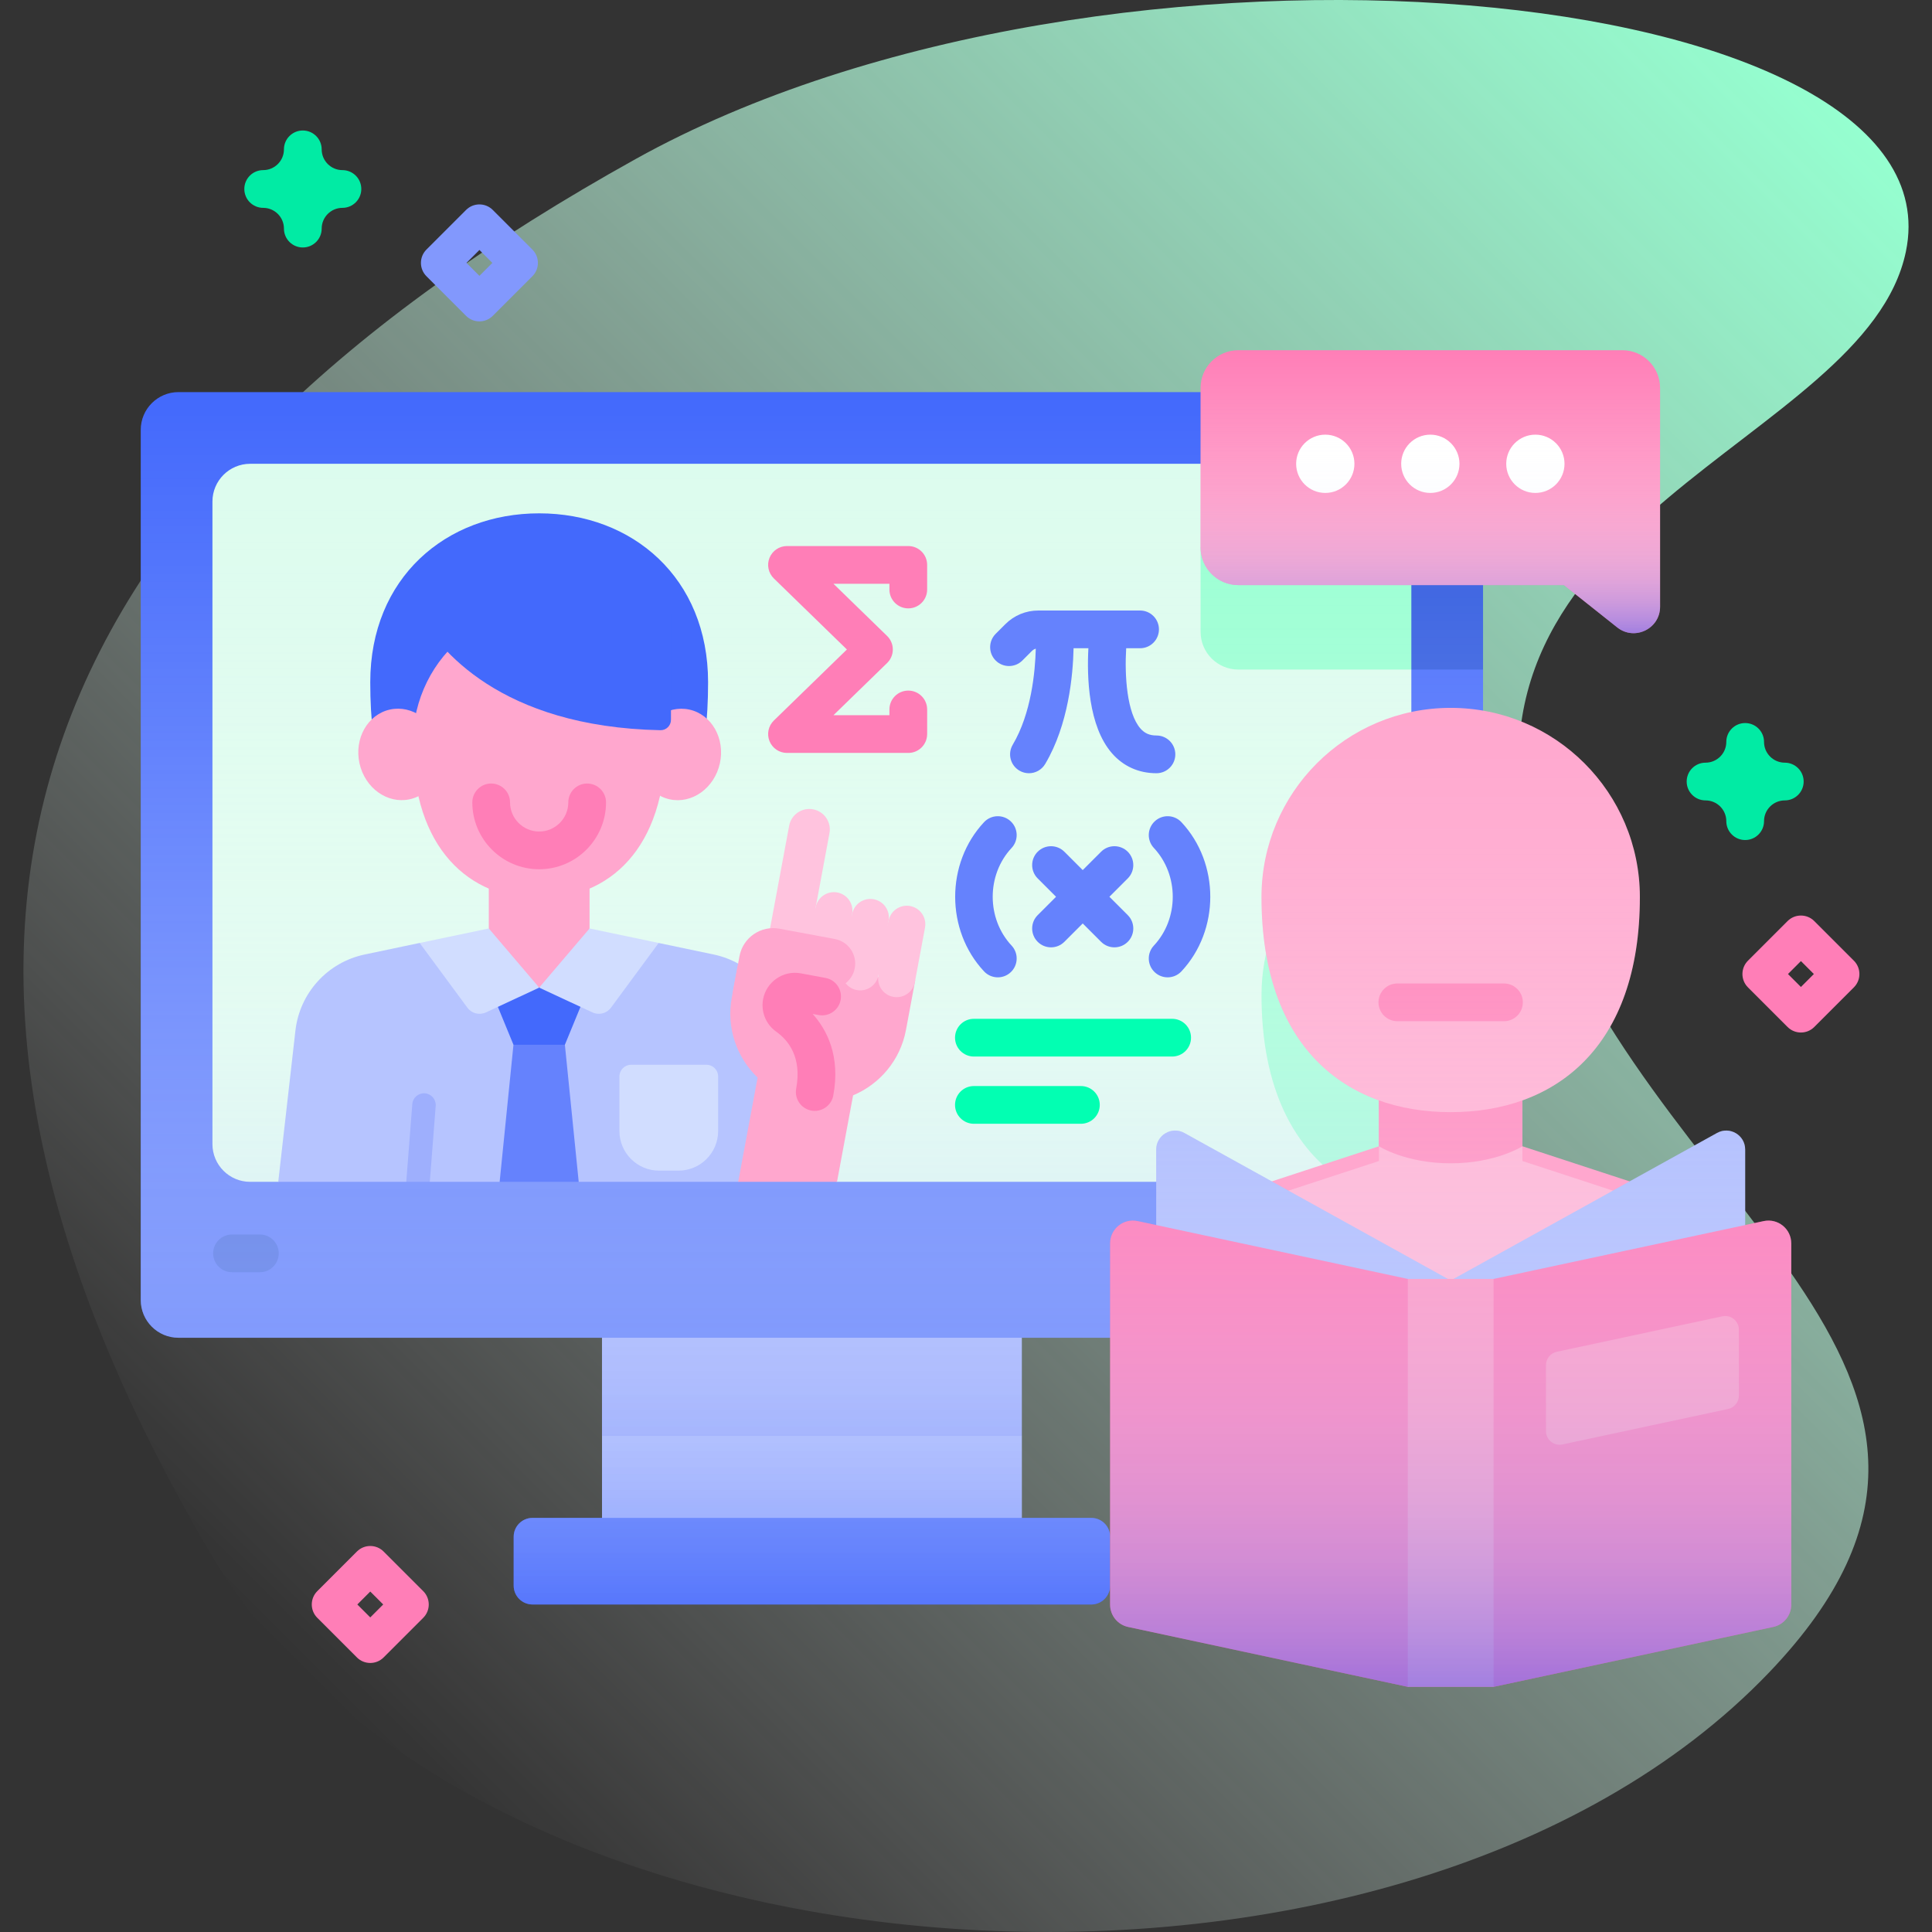 <svg id="Capa_1" enable-background="new 0 0 512 512" viewBox="0 0 512 512" xmlns="http://www.w3.org/2000/svg" xmlns:xlink="http://www.w3.org/1999/xlink"><rect x="0" y="0" width="512" height="512" fill="#333333" stroke="none"/><linearGradient id="SVGID_1_" gradientUnits="userSpaceOnUse" x1="92.62" x2="503.431" y1="455.333" y2="44.522"><stop offset="0" stop-color="#fff" stop-opacity="0"/><stop offset="1" stop-color="#95ffd0"/></linearGradient><linearGradient id="lg1"><stop offset="0" stop-color="#6581fc" stop-opacity=".6"/><stop offset=".05" stop-color="#839afd" stop-opacity=".57"/><stop offset=".116" stop-color="#a4b5fd" stop-opacity=".53"/><stop offset=".19" stop-color="#c1ccfe" stop-opacity=".486"/><stop offset=".273" stop-color="#d8dffe" stop-opacity=".436"/><stop offset=".368" stop-color="#e9edff" stop-opacity=".379"/><stop offset=".482" stop-color="#f6f7ff" stop-opacity=".31"/><stop offset=".635" stop-color="#fdfdff" stop-opacity=".218"/><stop offset=".997" stop-color="#fff" stop-opacity="0"/></linearGradient><linearGradient id="SVGID_00000098921574297424546660000001583187479055441317_" gradientUnits="userSpaceOnUse" x1="215.16" x2="215.16" xlink:href="#lg1" y1="425.203" y2="103.91"/><linearGradient id="SVGID_00000177442134481878160520000008158358667635444383_" gradientUnits="userSpaceOnUse" x1="384.447" x2="384.447" xlink:href="#lg1" y1="447.029" y2="187.591"/><linearGradient id="SVGID_00000078743183408645727390000015604245090641098116_" gradientUnits="userSpaceOnUse" x1="379.052" x2="379.052" xlink:href="#lg1" y1="167.803" y2="92.81"/><g><g><path d="m168.404 42.17c-152.967 85.076-213.515 198.261-112.363 369.9 70.023 118.818 313.644 134.817 412.852 31.084 76.726-80.225-36.642-124.508-62.566-215.244-26.199-91.698 88.091-110.05 98.752-161.228 14.95-71.764-211.612-94.069-336.675-24.512z" fill="url(#SVGID_1_)"/></g><g><g><g><g><g><g><path d="m270.79 380.52v25.73h-111.25v-25.73l25.28-31.72h65.32z" fill="#b6c4ff"/></g><path d="m159.536 348.796h111.251v31.722h-111.251z" fill="#9eaffd"/></g><g><g><path d="m289.193 402.254h-148.063c-2.761 0-5 2.239-5 5v12.95c0 2.761 2.239 5 5 5h148.062c2.761 0 5-2.239 5-5v-12.95c.001-2.762-2.238-5-4.999-5z" fill="#4369fc"/></g></g><g><path d="m393.02 177.44v167.08c0 5.52-4.48 10-10 10h-335.72c-5.52 0-10-4.48-10-10v-230.61c0-5.52 4.48-10 10-10h304.37z" fill="#4369fc"/><path d="m393.02 115.19v62.25h-64.85c-5.53 0-10-4.48-10-10v-42.25c0-5.52 4.47-10 10-10z" fill="#2d58df"/><path d="m374.02 177.44v125.76c0 5.52-4.48 10-10 10h-142.21l-77.35-17-70.72 17h-7.44c-5.52 0-10-4.48-10-10v-170.29c0-5.52 4.48-10 10-10h270.04z" fill="#dbfced"/><g fill="#96ffd1"><path d="m374.02 214.679v88.52c0 5.52-4.48 10-10 10h-7.63c-13.32-8.52-22.08-24.55-22.08-49.47 0-24.12 17.02-44.26 39.71-49.05z"/><path d="m318.165 145.059.004 22.38c0 5.52 4.47 10 10 10h45.851v-43.103z"/></g></g></g><g><path d="m68.869 337.153h-7.384c-2.761 0-5-2.238-5-5s2.239-5 5-5h7.384c2.761 0 5 2.238 5 5s-2.239 5-5 5z" fill="#2d58df"/></g></g><g><g><g><path d="m383.02 103.91h-335.72c-5.52 0-10 4.48-10 10v230.61c0 5.52 4.48 10 10 10h112.237v47.734h-18.407c-2.761 0-5 2.239-5 5v12.95c0 2.761 2.239 5 5 5h148.062c2.761 0 5-2.239 5-5v-12.95c0-2.761-2.239-5-5-5h-18.406v-47.734h112.234c5.52 0 10-4.48 10-10v-230.61c0-5.52-4.48-10-10-10z" fill="url(#SVGID_00000098921574297424546660000001583187479055441317_)"/><g id="XMLID_00000106108939796475180140000016997388759947823760_"><g><path d="m460.03 348.095v56.31h-151.18v-56.31c0-15.38 9.89-29.02 24.5-33.81l32.09-10.51v-23.78h38.02v23.78l32.08 10.51c14.61 4.79 24.49 18.43 24.49 33.81z" fill="#ffa7ce"/></g><g/></g><path d="m365.435 303.771s6.987 4.515 19.009 4.515 19.009-4.515 19.009-4.515v-23.776h-38.018z" fill="#ff7eb7"/><g><path d="m434.583 237.729c0 39.894-22.448 57.003-50.138 57.003-27.691 0-50.138-17.109-50.138-57.003 0-27.691 22.448-50.138 50.138-50.138s50.138 22.448 50.138 50.138z" fill="#ffa7ce"/></g></g><g><g><g><g fill="#9eaffd"><path d="m306.406 339.098v-34.467c0-3.821 4.102-6.238 7.444-4.387l70.596 39.097v17.87z"/><path d="m462.487 339.098v-34.467c0-3.821-4.102-6.238-7.444-4.387l-70.596 39.097v17.87z"/></g></g><g><path d="m474.7 329.5v95.76c0 2.84-1.99 5.3-4.77 5.9l-74.11 15.87-10.07-6.15-12.67 6.15-74.12-15.87c-2.78-.6-4.77-3.06-4.77-5.9v-95.76c0-3.84 3.54-6.7 7.3-5.9l71.59 15.33 11.36 5.39 11.38-5.39 71.58-15.33c3.76-.8 7.3 2.06 7.3 5.9z" fill="#ff5ba7"/></g><g><path d="m414.077 382.793 43.879-9.397c1.669-.358 2.862-1.833 2.862-3.54v-17.478c0-2.305-2.125-4.023-4.378-3.54l-43.879 9.397c-1.669.358-2.862 1.833-2.862 3.54v17.478c0 2.305 2.124 4.023 4.378 3.54z" fill="#ff7eb7"/></g><g><path d="m373.077 338.932h22.738v108.097h-22.738z" fill="#ff7eb7"/></g></g></g></g><path d="m398.569 270.629h-28.254c-2.761 0-5-2.238-5-5s2.239-5 5-5h28.254c2.761 0 5 2.238 5 5s-2.239 5-5 5z" fill="#ff7eb7"/></g><g><g><path d="m328.165 92.81h101.772c5.523 0 10 4.477 10 10v57.98c0 5.858-6.766 9.125-11.353 5.482l-14.119-11.212h-86.3c-5.523 0-10-4.477-10-10v-42.25c0-5.523 4.477-10 10-10z" fill="#ff7eb7"/></g><g fill="#fff"><circle cx="351.214" cy="122.912" r="7.722"/><circle cx="379.051" cy="122.912" r="7.722"/><circle cx="406.889" cy="122.912" r="7.722"/></g></g><g><g><g><g><path d="m211.46 308.1-15.83 5.1h-42.27l-9.74-5.12-11.21 5.12h-18.51l-2.68-2.11-3.56 2.11h-33.92l4.55-40.07c1.13-9.99 8.53-18.12 18.37-20.18l14.56-3.06v.01l31.38 2.9 31.96-2.9 14.56 3.05c9.83 2.06 17.23 10.19 18.37 20.18z" fill="#b6c4ff"/><path d="m142.887 258.128-11.606 7.091 4.793 11.654 6.813 3.121 6.813-3.121 4.793-11.654z" fill="#4369fc"/><path d="m153.363 313.197-3.663-36.324h-13.626l-3.663 36.324z" fill="#6582fd"/><path d="m156.24 246.054v-16.703h-26.706v16.703l3.852 8.684 9.501 6.991 10.476-5.829z" fill="#ffa7ce"/><g fill="#d1ddff"><path d="m129.534 246.054-18.316 3.841 12.643 17.151c1.129 1.532 3.182 2.056 4.907 1.253l14.119-6.57z"/><path d="m156.24 246.054 18.316 3.841-12.643 17.151c-1.129 1.532-3.182 2.056-4.907 1.253l-14.119-6.57z"/></g></g></g><g><g><path d="m186.89 194.536c.497-4.033.76-8.584.76-13.733 0-27.649-20.041-44.763-44.763-44.763s-44.763 17.114-44.763 44.763c0 5.149.263 9.7.76 13.733z" fill="#4369fc"/><g><g><ellipse cx="179.954" cy="199.912" fill="#ffa7ce" rx="12.169" ry="10.942" transform="matrix(.215 -.977 .977 .215 -53.918 332.774)"/></g><g><ellipse cx="105.845" cy="199.912" fill="#ffa7ce" rx="10.942" ry="12.169" transform="matrix(.977 -.215 .215 .977 -40.434 27.371)"/></g></g><g><g><g><path d="m162.572 168.434h-39.371c-8.36 6.404-13.797 16.773-13.797 28.484 0 28.025 14.991 41.208 33.483 41.208s33.483-13.184 33.483-41.208c0-11.71-5.438-22.08-13.798-28.484z" fill="#ffa7ce"/></g></g></g><path d="m111.134 162.823c5.009 8.934 21.241 29.81 63.878 30.69 1.536.032 2.801-1.21 2.801-2.747v-27.943z" fill="#4369fc"/></g><path d="m142.887 230.361c-9.77 0-17.719-7.948-17.719-17.719 0-2.762 2.239-5 5-5s5 2.238 5 5c0 4.256 3.462 7.719 7.719 7.719 4.256 0 7.718-3.463 7.718-7.719 0-2.762 2.239-5 5-5s5 2.238 5 5c0 9.771-7.948 17.719-17.718 17.719z" fill="#ff7eb7"/></g></g><g><path d="m195.487 256-1.549 8.325c-1.502 8.073 1.325 15.947 6.836 21.24l-5.142 27.632h26.183l4.266-22.923c7.046-2.956 12.516-9.285 14.018-17.359l2.453-13.18z" fill="#ffa7ce"/><g><g fill="#ffc3de"><path d="m217.414 260.584c-2.667-.496-4.426-3.06-3.93-5.727l-.084-7.745 2.766-6.668c.496-2.667 3.06-4.426 5.727-3.93 2.667.496 4.426 3.06 3.93 5.727l-.37 8.105-2.312 6.308c-.496 2.667-3.06 4.426-5.727 3.93z"/><path d="m213.866 252.796c.002-.01.005-.019.007-.029l5.946-31.954c.549-2.95-1.397-5.786-4.347-6.335-2.95-.549-5.786 1.397-6.335 4.347l-5.946 31.954c-.002.01-.002.02-.004.03z"/><path d="m236.728 264.178c-2.667-.496-4.426-3.06-3.93-5.727l.601-7.306 2.081-7.106c.496-2.667 3.06-4.426 5.727-3.93 2.667.496 4.426 3.06 3.93 5.727l-2.682 14.412c-.496 2.667-3.06 4.426-5.727 3.93z"/><path d="m227.071 262.381c-2.667-.496-4.426-3.06-3.93-5.727l2.682-14.412c.496-2.667 3.06-4.426 5.727-3.93 2.667.496 4.426 3.06 3.93 5.727l-2.682 14.412c-.496 2.667-3.06 4.426-5.727 3.93z"/></g><path d="m221.229 248.843-14.644-2.725c-4.942-.92-9.694 2.341-10.614 7.283l-1.864 10.015 13.014 2.422 1.107-5.949 10.579 1.969c3.594.669 7.049-1.702 7.718-5.296.668-3.595-1.703-7.051-5.296-7.719z" fill="#ffa7ce"/><path d="m215.922 294.394c-.304 0-.611-.027-.92-.085-2.715-.506-4.506-3.116-4.001-5.831 1.54-8.274-2.049-12.78-5.33-15.104-2.704-1.916-4.056-5.272-3.447-8.554.867-4.657 5.359-7.739 10.014-6.873l6.54 1.217c2.715.506 4.506 3.116 4.001 5.831s-3.12 4.505-5.83 4.001l-1.59-.296c3.666 4.066 7.44 11.036 5.473 21.607-.448 2.406-2.549 4.087-4.91 4.087z" fill="#ff7eb7"/></g></g><g><path d="m179.813 310.23h-5.156c-5.8 0-10.502-4.702-10.502-10.502v-14.447c0-1.718 1.392-3.11 3.11-3.11h19.941c1.718 0 3.11 1.392 3.11 3.11v14.447c-.001 5.8-4.703 10.502-10.503 10.502z" fill="#d1ddff"/></g><g><path d="m113.902 313.197 1.562-20.117c.133-1.712-1.147-3.208-2.86-3.341-1.717-.124-3.208 1.147-3.341 2.86l-1.599 20.598z" fill="#9eaffd"/></g></g><g><path d="m240.704 199.535h-32.14c-2.035 0-3.867-1.233-4.632-3.118-.766-1.886-.312-4.047 1.146-5.466l19.359-18.83-19.359-18.831c-1.458-1.419-1.912-3.58-1.146-5.466.766-1.885 2.598-3.118 4.632-3.118h32.14c2.761 0 5 2.238 5 5v6.521c0 2.762-2.239 5-5 5s-5-2.238-5-5v-1.521h-14.829l14.219 13.831c.968.941 1.514 2.234 1.514 3.584 0 1.351-.546 2.643-1.514 3.584l-14.218 13.83h14.829v-1.521c0-2.762 2.239-5 5-5s5 2.238 5 5v6.521c-.001 2.762-2.24 5-5.001 5z" fill="#ff7eb7"/></g><g fill="#6582fd"><path d="m294.005 237.654 4.865-4.865c1.953-1.952 1.953-5.118 0-7.07-1.953-1.953-5.118-1.953-7.071 0l-4.865 4.865-4.865-4.865c-1.952-1.952-5.117-1.952-7.071 0-1.953 1.952-1.953 5.118 0 7.07l4.865 4.865-4.865 4.865c-1.953 1.952-1.953 5.118 0 7.07.977.977 2.256 1.465 3.536 1.465s2.559-.488 3.536-1.465l4.865-4.865 4.865 4.865c.977.977 2.256 1.465 3.536 1.465 1.279 0 2.559-.488 3.536-1.465 1.953-1.952 1.953-5.118 0-7.07z"/><g><path d="m264.43 259.006c-1.336 0-2.668-.532-3.652-1.584-10.196-10.9-10.196-28.635 0-39.535 1.887-2.016 5.05-2.122 7.067-.235 2.017 1.886 2.123 5.051.236 7.067-6.672 7.133-6.672 18.738 0 25.871 1.887 2.017 1.781 5.182-.236 7.067-.964.903-2.191 1.349-3.415 1.349z"/><path d="m309.439 259.006c-1.224 0-2.45-.446-3.415-1.349-2.017-1.886-2.123-5.051-.236-7.067 6.672-7.133 6.672-18.738 0-25.871-1.887-2.017-1.781-5.182.236-7.067 2.017-1.888 5.181-1.779 7.067.235 10.196 10.9 10.196 28.635 0 39.535-.984 1.052-2.316 1.584-3.652 1.584z"/></g></g><g fill="#02ffb2"><path d="m310.634 279.994h-52.541c-2.761 0-5-2.238-5-5s2.239-5 5-5h52.541c2.761 0 5 2.238 5 5s-2.238 5-5 5z"/><path d="m286.449 297.813h-28.356c-2.761 0-5-2.238-5-5s2.239-5 5-5h28.356c2.761 0 5 2.238 5 5s-2.239 5-5 5z"/></g><path d="m306.471 194.912c-1.819 0-3.131-.575-4.255-1.863-3.568-4.094-4.21-13.881-3.767-21.257h3.683c2.761 0 5-2.238 5-5s-2.239-5-5-5h-26.957c-3.31 0-6.42 1.289-8.758 3.628l-2.553 2.552c-1.953 1.952-1.954 5.118-.001 7.071.977.977 2.256 1.465 3.536 1.465 1.279 0 2.559-.488 3.535-1.464l2.554-2.553c.284-.284.63-.477 1.005-.589-.162 6.192-1.2 17.18-6.11 25.459-1.408 2.376-.625 5.443 1.75 6.852.8.475 1.678.7 2.545.7 1.708 0 3.372-.876 4.306-2.45 6.163-10.393 7.371-23.47 7.523-30.671h3.927c-.409 7.577-.048 20.596 6.235 27.816 3.02 3.47 7.101 5.304 11.802 5.304 2.761 0 5-2.238 5-5s-2.239-5-5-5z" fill="#6582fd"/></g><path d="m80.248 65.583c-2.761 0-5-2.238-5-5 0-3.032-2.467-5.5-5.5-5.5-2.761 0-5-2.238-5-5s2.239-5 5-5c3.033 0 5.5-2.468 5.5-5.5 0-2.762 2.239-5 5-5s5 2.238 5 5c0 3.032 2.467 5.5 5.5 5.5 2.761 0 5 2.238 5 5s-2.239 5-5 5c-3.033 0-5.5 2.468-5.5 5.5 0 2.762-2.239 5-5 5z" fill="#01eba4"/><path d="m462.487 222.616c-2.761 0-5-2.238-5-5 0-3.033-2.467-5.5-5.5-5.5-2.761 0-5-2.238-5-5s2.239-5 5-5c3.033 0 5.5-2.468 5.5-5.501 0-2.762 2.239-5 5-5s5 2.238 5 5c0 3.033 2.467 5.501 5.5 5.501 2.761 0 5 2.238 5 5s-2.239 5-5 5c-3.033 0-5.5 2.467-5.5 5.5 0 2.762-2.239 5-5 5z" fill="#01eba4"/><path d="m127.052 85.171c-1.28 0-2.559-.488-3.536-1.465l-10.5-10.5c-1.953-1.952-1.953-5.118 0-7.07l10.5-10.5c1.953-1.953 5.118-1.953 7.071 0l10.5 10.5c1.953 1.952 1.953 5.118 0 7.07l-10.5 10.5c-.976.977-2.255 1.465-3.535 1.465zm-3.428-15.5 3.429 3.429 3.429-3.429-3.429-3.429z" fill="#8298fd"/><g fill="#ff7eb7"><path d="m98.125 440.703c-1.28 0-2.559-.488-3.536-1.465l-10.5-10.5c-1.953-1.952-1.953-5.118 0-7.07l10.5-10.5c1.953-1.953 5.118-1.953 7.071 0l10.5 10.5c1.953 1.952 1.953 5.118 0 7.07l-10.5 10.5c-.976.977-2.256 1.465-3.535 1.465zm-3.429-15.5 3.429 3.429 3.429-3.429-3.429-3.429z"/><path d="m477.262 273.628c-1.28 0-2.559-.488-3.536-1.465l-10.5-10.5c-1.953-1.952-1.953-5.118 0-7.07l10.5-10.5c1.953-1.953 5.118-1.953 7.071 0l10.5 10.5c1.953 1.952 1.953 5.118 0 7.07l-10.5 10.5c-.976.977-2.255 1.465-3.535 1.465zm-3.429-15.5 3.429 3.429 3.429-3.429-3.429-3.429z"/></g></g><path d="m467.403 323.6-4.916 1.053v-20.022c0-3.821-4.102-6.238-7.444-4.387l-27.608 15.29-23.975-7.854v-16.072c18.259-6.551 31.123-23.683 31.123-53.878 0-27.691-22.448-50.138-50.138-50.138-27.691 0-50.138 22.448-50.138 50.138 0 30.201 12.869 47.334 31.134 53.882v16.068l-23.982 7.854-27.608-15.29c-3.342-1.851-7.444.566-7.444 4.387v20.022l-4.916-1.053c-3.756-.804-7.297 2.059-7.297 5.9v95.756c0 2.845 1.988 5.304 4.77 5.9l74.115 15.873h22.738l74.115-15.873c2.782-.596 4.77-3.055 4.77-5.9v-95.756c-.002-3.841-3.543-6.704-7.299-5.9z" fill="url(#SVGID_00000177442134481878160520000008158358667635444383_)"/><g><path d="m328.165 92.81h101.772c5.523 0 10 4.477 10 10v57.98c0 5.858-6.766 9.125-11.353 5.482l-14.119-11.212h-86.3c-5.523 0-10-4.477-10-10v-42.25c0-5.523 4.477-10 10-10z" fill="url(#SVGID_00000078743183408645727390000015604245090641098116_)"/></g></g><g/><g/><g/><g/><g/><g/><g/><g/><g/><g/><g/><g/><g/><g/><g/></svg>